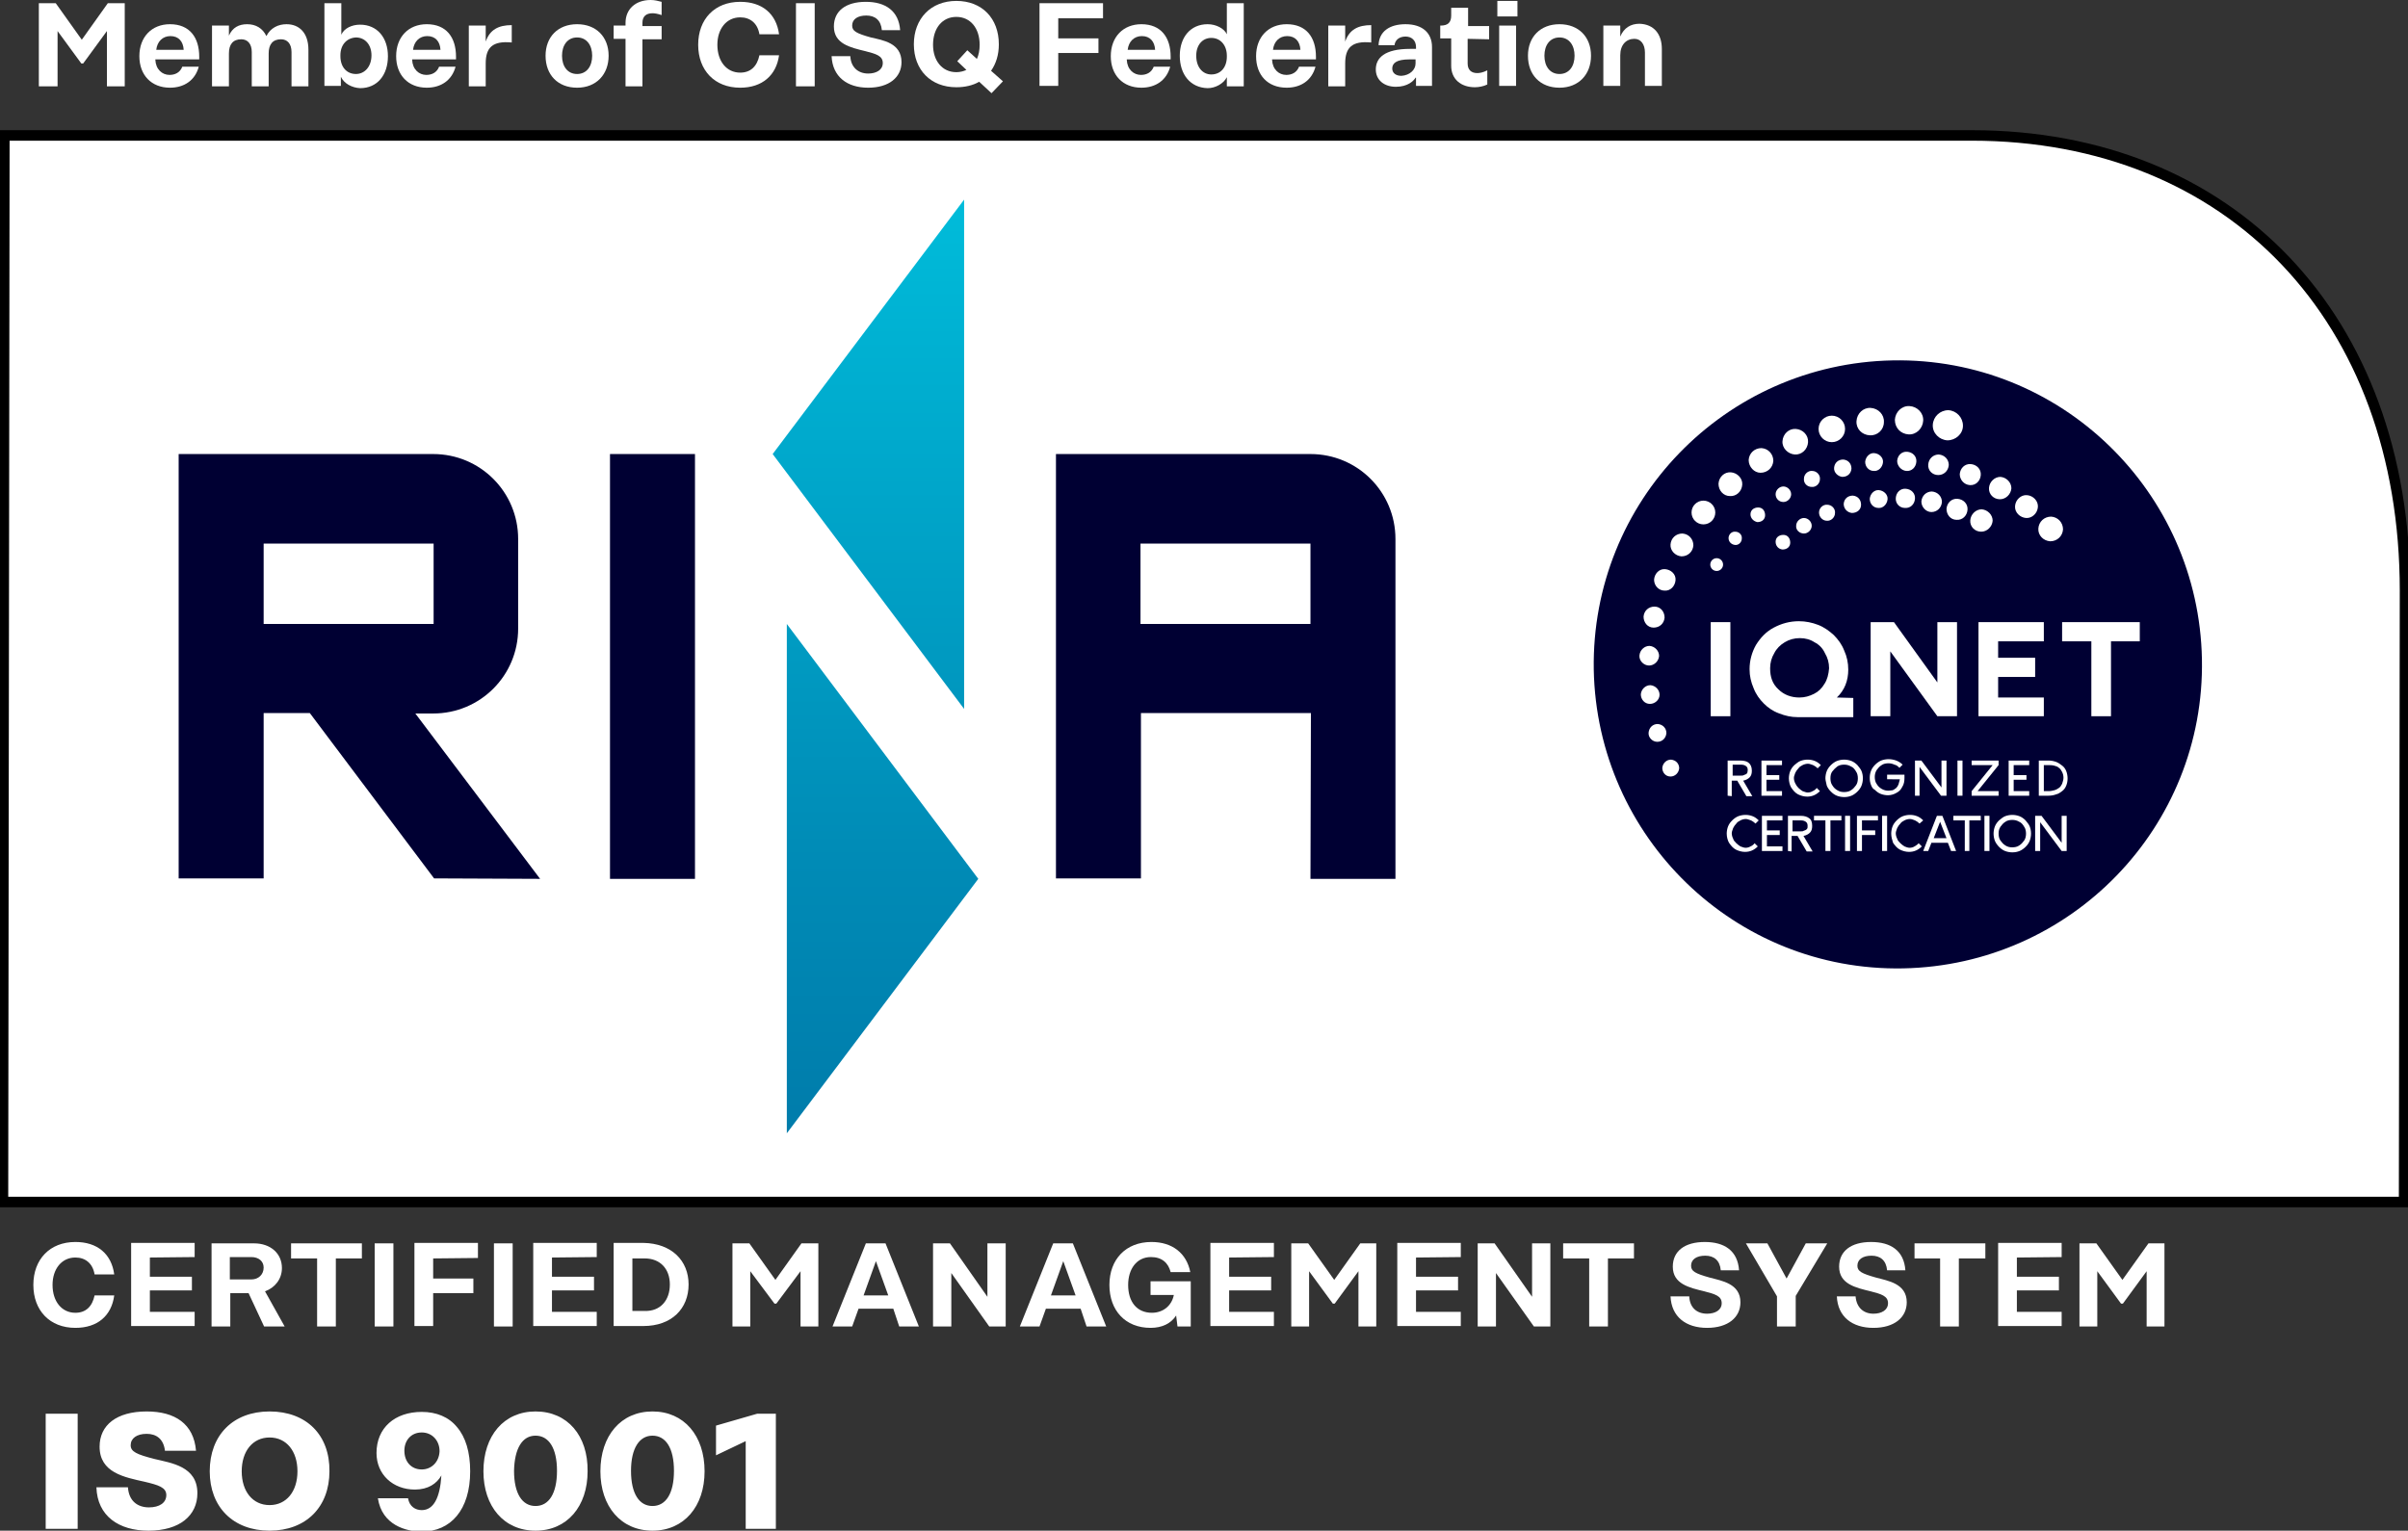 <?xml version="1.0" encoding="utf-8"?>
<!-- Generator: Adobe Illustrator 28.1.0, SVG Export Plug-In . SVG Version: 6.00 Build 0)  -->
<svg version="1.1"
	 id="svg2" xmlns:rdf="http://www.w3.org/1999/02/22-rdf-syntax-ns#" xmlns:cc="http://creativecommons.org/ns#" xmlns:dc="http://purl.org/dc/elements/1.1/" xmlns:sodipodi="http://sodipodi.sourceforge.net/DTD/sodipodi-0.dtd" xmlns:inkscape="http://www.inkscape.org/namespaces/inkscape" xmlns:svg="http://www.w3.org/2000/svg"
	 xmlns="http://www.w3.org/2000/svg" xmlns:xlink="http://www.w3.org/1999/xlink" x="0px" y="0px" viewBox="0 0 527 335.1"
	 style="enable-background:new 0 0 527 335.1;" xml:space="preserve">
<rect x="0" y="0" width="527" height="335.1" fill="#333333" stroke="none"/>
<style type="text/css">
	.st0{fill:#FFFFFF;}
	.st1{fill:#000033;}
	.st2{fill:url(#SVGID_1_);}
	.st3{fill:url(#SVGID_00000063628849393035470110000008601792018030433678_);}
</style>
<g>
	<g>
		<path class="st0" d="M0.7,263.1L0.9,29.6h430.6c56.7,0,94.8,40,94.8,99.6l-0.2,133.9L0.7,263.1L0.7,263.1z"/>
		<path d="M431.5,30.8c56.1,0,93.7,39.6,93.7,98.5L525,262H1.8L2.1,30.8H431.5 M431.5,28.5H2.1h-2.3v2.3L-0.5,262v2.3h2.3H525h2.3
			V262l0.2-132.7C527.5,69,488.9,28.5,431.5,28.5L431.5,28.5z"/>
	</g>
</g>
<g>
	<path id="path134" inkscape:connector-curvature="0" class="st0" d="M27.3,0.7v18.2h-3.9V6.8l-5.2,7.1h-0.4l-5.2-7.1v12.1H8.5V0.7
		h3.7l5.7,8l5.7-8L27.3,0.7"/>
	<path id="path136" inkscape:connector-curvature="0" class="st0" d="M40.2,10.9c-0.1-1.8-1.1-3-2.9-3c-1.7,0-2.9,1.2-3.1,3H40.2z
		 M30.5,12.3c0-4.2,2.7-7,6.7-7c4.3,0,6.4,2.9,6.4,7.1V13H34v0.1c0.1,2.1,1.5,3.3,3.1,3.3c1.2,0,2.3-0.5,2.8-1.8h3.6
		c-0.8,3-3.2,4.6-6.3,4.6C33.1,19.2,30.5,16.4,30.5,12.3"/>
	<path id="path138" inkscape:connector-curvature="0" class="st0" d="M67.5,10.9v8h-3.7v-7.5c0-1.8-0.9-2.8-2.3-2.8
		c-1.8,0-2.7,1.1-2.7,3.1v7.2h-3.7v-7.5c0-1.8-0.9-2.8-2.3-2.8c-1.8,0-2.7,1.1-2.7,3.1v7.2h-3.7V5.6h3.7v2.2c0.8-1.8,2.2-2.5,4-2.5
		c1.9,0,3.4,0.9,4.2,2.6c0.9-1.8,2.6-2.6,4.4-2.6C65.5,5.3,67.5,7.2,67.5,10.9"/>
	<path id="path140" inkscape:connector-curvature="0" class="st0" d="M74.5,12.1v0.2c0,2.4,1.4,3.9,3.4,3.9c1.9,0,3.4-1.6,3.4-4.1
		c0-2.3-1.4-3.9-3.4-3.9C75.9,8.3,74.5,9.8,74.5,12.1z M74.6,16.8L74.6,16.8v2H71V0.7h3.7v6.9l0,0c0.6-1.4,2.3-2.2,4.1-2.2
		c3.8,0,6.1,2.9,6.1,6.9c0,4.1-2.3,7-6.1,7C77,19.2,75.3,18.3,74.6,16.8"/>
	<path id="path142" inkscape:connector-curvature="0" class="st0" d="M96.4,10.9c-0.1-1.8-1.1-3-2.9-3c-1.7,0-2.9,1.2-3.1,3H96.4z
		 M86.7,12.3c0-4.2,2.7-7,6.7-7c4.3,0,6.4,2.9,6.4,7.1V13h-9.6v0.1c0.1,2.1,1.5,3.3,3.1,3.3c1.2,0,2.3-0.5,2.8-1.8h3.6
		c-0.8,3-3.2,4.6-6.3,4.6C89.3,19.2,86.7,16.4,86.7,12.3"/>
	<path id="path144" inkscape:connector-curvature="0" class="st0" d="M112,5.5v3.8c-4.2-0.4-5.7,1.1-5.7,4.6v5h-3.7V5.6h3.7v3.5
		C107.2,6.5,109.1,5.5,112,5.5"/>
	<path id="path146" inkscape:connector-curvature="0" class="st0" d="M123,12.2c0,2.3,1.2,4,3.3,4s3.3-1.7,3.3-4s-1.2-4-3.3-4
		C124.2,8.2,123,9.9,123,12.2z M133.2,12.2c0,4.1-2.7,7-6.9,7c-4.2,0-6.9-2.8-6.9-7c0-4.1,2.7-6.9,6.9-6.9
		C130.5,5.3,133.2,8.1,133.2,12.2"/>
	<path id="path148" inkscape:connector-curvature="0" class="st0" d="M140.6,5v0.7h4.2v2.9h-4.2v10.3h-3.7V8.5h-2.6V5.6h2.6V5
		c0-3,2.2-5,5.5-5c0.9,0,1.6,0.2,2.4,0.4v2.9c-0.9-0.3-1.5-0.4-2-0.4C141.4,2.9,140.6,3.6,140.6,5"/>
	<path id="path150" inkscape:connector-curvature="0" class="st0" d="M162,19.2c-5.6,0-9.2-3.8-9.2-9.4s3.6-9.4,9.2-9.4
		c4.8,0,7.9,2.6,8.5,7.1h-4.3c-0.4-2.4-2-3.7-4.2-3.7c-3,0-5,2.5-5,6c0,3.6,2,6.1,5,6.1c2.3,0,3.7-1.4,4.2-3.8h4.3
		C169.9,16.5,166.8,19.2,162,19.2"/>
	<path id="path152" inkscape:connector-curvature="0" class="st0" d="M178.3,0.7v18.2h-4.1V0.7H178.3"/>
	<path id="path154" inkscape:connector-curvature="0" class="st0" d="M190,16.1c1.8,0,3.2-0.8,3.2-2.3c0-1.6-1.5-2-3.8-2.6
		c-3.3-0.8-6.9-1.6-6.9-5.4c0-3.4,2.6-5.4,7-5.4c4.3,0,7.2,2,7.5,6.2h-4c-0.2-2.2-1.5-3.2-3.4-3.2s-3.1,0.8-3.1,2.2
		c0,1.2,0.9,1.7,4.1,2.6c2.6,0.6,6.7,1.2,6.7,5.4c0,3.3-2.7,5.6-7.3,5.6s-7.8-2.4-8-6.9h4.1C186.2,14.7,187.8,16.1,190,16.1"/>
	<path id="path156" inkscape:connector-curvature="0" class="st0" d="M211.5,15.3l-2-1.9l2.2-2.4l2.1,1.9c0.4-0.9,0.6-1.9,0.6-3.1
		c0-3.6-2-6.1-5.1-6.1s-5.1,2.5-5.1,6.1c0,3.5,2,6,5.1,6C210.1,15.8,210.9,15.6,211.5,15.3L211.5,15.3z M217,20.4l-2.7-2.5
		c-1.4,0.8-3.1,1.2-5,1.2c-5.6,0-9.3-3.8-9.3-9.4s3.7-9.5,9.3-9.5s9.3,3.8,9.3,9.5c0,2.3-0.6,4.2-1.7,5.8l2.6,2.3L217,20.4"/>
	<path id="path158" inkscape:connector-curvature="0" class="st0" d="M231.6,4v4.4h8.8v3.2h-8.8v7.2h-4.1V0.7h13.9V4H231.6"/>
	<path id="path160" inkscape:connector-curvature="0" class="st0" d="M252.8,10.9c-0.1-1.8-1.1-3-2.9-3c-1.7,0-2.9,1.2-3.1,3H252.8z
		 M243.1,12.3c0-4.2,2.7-7,6.7-7c4.3,0,6.4,2.9,6.4,7.1V13h-9.6v0.1c0.1,2.1,1.5,3.3,3.1,3.3c1.2,0,2.3-0.5,2.8-1.8h3.6
		c-0.8,3-3.2,4.6-6.3,4.6C245.7,19.2,243.1,16.4,243.1,12.3"/>
	<path id="path162" inkscape:connector-curvature="0" class="st0" d="M261.8,12.2c0,2.5,1.4,4.1,3.3,4.1c2,0,3.4-1.5,3.4-3.9v-0.2
		c0-2.3-1.4-3.9-3.4-3.9C263.2,8.3,261.8,9.8,261.8,12.2z M258.2,12.2c0-4,2.3-6.9,6.1-6.9c1.8,0,3.6,0.9,4.2,2.2l0,0V0.7h3.7v18.2
		h-3.7v-2l0,0c-0.7,1.4-2.5,2.4-4.2,2.4C260.5,19.2,258.2,16.3,258.2,12.2"/>
	<path id="path164" inkscape:connector-curvature="0" class="st0" d="M284.6,10.9c-0.1-1.8-1.1-3-2.9-3c-1.7,0-2.9,1.2-3.1,3H284.6z
		 M274.9,12.3c0-4.2,2.7-7,6.7-7c4.3,0,6.4,2.9,6.4,7.1V13h-9.6v0.1c0.1,2.1,1.5,3.3,3.1,3.3c1.2,0,2.3-0.5,2.8-1.8h3.6
		c-0.8,3-3.2,4.6-6.3,4.6C277.4,19.2,274.9,16.4,274.9,12.3"/>
	<path id="path166" inkscape:connector-curvature="0" class="st0" d="M300.1,5.5v3.8c-4.2-0.4-5.7,1.1-5.7,4.6v5h-3.7V5.6h3.7v3.5
		C295.3,6.5,297.2,5.5,300.1,5.5"/>
	<path id="path168" inkscape:connector-curvature="0" class="st0" d="M309.8,13.9V13h-1.3c-3,0-3.8,0.9-3.8,2c0,1,0.8,1.6,2,1.6
		C308.5,16.5,309.8,15.3,309.8,13.9L309.8,13.9z M313.4,10.3v8.5h-3.5V17h-0.1c-0.4,0.7-1.7,2-4.3,2s-4.4-1.5-4.4-3.8
		c0-2.5,1.9-4.5,7.5-4.5h1.3v-0.4c0-1.4-0.9-2.3-2.3-2.3s-2.3,0.8-2.4,1.9h-3.5c0.1-3,2.4-4.6,5.9-4.6
		C311.3,5.3,313.4,7.2,313.4,10.3"/>
	<path id="path170" inkscape:connector-curvature="0" class="st0" d="M321.2,8.5v5.4c0,1.4,0.8,2.1,2.1,2.1c0.5,0,1.2-0.1,2.2-0.6
		v3.1c-0.8,0.4-1.9,0.6-2.7,0.6c-3.1,0-5.2-1.8-5.2-4.7v-6h-2.4V5.6h0.1c1.6,0,2.3-0.7,2.3-2.2V1.7h3.7v4h4.6v2.9L321.2,8.5"/>
	<path id="path172" inkscape:connector-curvature="0" class="st0" d="M328.1,5.6h3.7v13.2h-3.7V5.6z M327.7,0.2h4.4v3.4h-4.4V0.2"/>
	<path id="path174" inkscape:connector-curvature="0" class="st0" d="M338,12.2c0,2.3,1.2,4,3.3,4c2.1,0,3.3-1.7,3.3-4s-1.2-4-3.3-4
		C339.2,8.2,338,9.9,338,12.2z M348.2,12.2c0,4.1-2.7,7-6.9,7c-4.2,0-6.9-2.8-6.9-7c0-4.1,2.7-6.9,6.9-6.9
		C345.5,5.3,348.2,8.1,348.2,12.2"/>
	<path id="path176" inkscape:connector-curvature="0" class="st0" d="M363.7,10.7v8.1H360v-7.3c0-1.8-0.9-3-2.3-3
		c-1.8,0-3.1,1.3-3.1,3.6v6.7h-3.7V5.6h3.7V8c0.8-1.9,2.3-2.8,4.2-2.8C362,5.3,363.7,7.5,363.7,10.7"/>
</g>
<g>
	<g>
		<path id="path186" inkscape:connector-curvature="0" class="st0" d="M16.5,290.7c-5.6,0-9.2-3.8-9.2-9.4s3.6-9.4,9.2-9.4
			c4.8,0,7.9,2.6,8.5,7.1h-4.3c-0.4-2.4-2-3.7-4.2-3.7c-3,0-5,2.5-5,6c0,3.6,2,6.1,5,6.1c2.3,0,3.7-1.4,4.2-3.8H25
			C24.4,288.1,21.3,290.7,16.5,290.7"/>
		<path id="path188" inkscape:connector-curvature="0" class="st0" d="M32.8,275.3v4.2H42v3h-9.2v4.7h9.8v3.1H28.7v-18.2h13.9v3.1
			L32.8,275.3"/>
		<path id="path190" inkscape:connector-curvature="0" class="st0" d="M50.4,280.1H55c1.6,0,2.7-1.1,2.7-2.6c0-1.4-1.1-2.3-2.7-2.3
			h-4.7v4.9H50.4z M57.8,290.4l-3.4-7.3h-4v7.3h-4.1v-18.2h9.3c3.6,0,6.1,2.2,6.1,5.4c0,2.4-1.5,4.3-3.7,5.1l4.3,7.7H57.8"/>
		<path id="path192" inkscape:connector-curvature="0" class="st0" d="M79.2,275.5h-5.7v14.9h-4.1v-14.9h-5.7v-3.3h15.5V275.5"/>
		<path id="path194" inkscape:connector-curvature="0" class="st0" d="M86.1,272.2v18.2H82v-18.2H86.1"/>
		<path id="path196" inkscape:connector-curvature="0" class="st0" d="M94.8,275.5v4.4h8.8v3.2h-8.8v7.2h-4.1v-18.2h13.9v3.3
			L94.8,275.5"/>
		<path id="path198" inkscape:connector-curvature="0" class="st0" d="M112.2,272.2v18.2h-4.1v-18.2H112.2"/>
		<path id="path200" inkscape:connector-curvature="0" class="st0" d="M120.8,275.3v4.2h9.2v3h-9.2v4.7h9.8v3.1h-13.9v-18.2h13.9
			v3.1L120.8,275.3"/>
		<path id="path202" inkscape:connector-curvature="0" class="st0" d="M146.6,281.2c0-3.4-2.1-5.7-5.5-5.7h-2.7V287h2.7
			C144.5,287.1,146.6,284.7,146.6,281.2z M150.7,281.2c0,5.3-3.7,9.1-9.9,9.1h-6.5v-18.2h6.5C147,272.2,150.7,276,150.7,281.2"/>
		<path id="path204" inkscape:connector-curvature="0" class="st0" d="M179.1,272.2v18.2h-3.9v-12.1l-5.3,7.1h-0.4l-5.3-7.1v12.1
			h-3.9v-18.2h3.7l5.7,8l5.7-8H179.1"/>
		<path id="path206" inkscape:connector-curvature="0" class="st0" d="M194.4,283.6l-2.7-7.5l-2.7,7.5H194.4z M195.5,286.5h-7.6
			l-1.4,3.9h-4.3l7.3-18.2h4.3l7.3,18.2h-4.3L195.5,286.5"/>
		<path id="path208" inkscape:connector-curvature="0" class="st0" d="M220.1,272.2v18.2h-3.6l-8.3-11.7v11.7h-4v-18.2h3.7l8.2,11.7
			v-11.7H220.1"/>
		<path id="path210" inkscape:connector-curvature="0" class="st0" d="M235.4,283.6l-2.7-7.5l-2.7,7.5H235.4z M236.5,286.5h-7.6
			l-1.4,3.9h-4.3l7.3-18.2h4.3l7.3,18.2h-4.3L236.5,286.5"/>
		<path id="path212" inkscape:connector-curvature="0" class="st0" d="M260.6,280.5v9.9h-2.9l-0.3-2.4c-1.1,1.7-3,2.7-5.6,2.7
			c-5.5,0-9-3.8-9-9.4s3.6-9.4,9.2-9.4c4.6,0,7.7,2.5,8.5,6.6h-4.3c-0.5-2-1.9-3.3-4.3-3.3c-3.2,0-5,2.7-5,6.1
			c0,3.7,1.9,6.1,5.2,6.1c2.3,0,4.3-1.4,4.8-3.9h-5.1v-3L260.6,280.5"/>
		<path id="path214" inkscape:connector-curvature="0" class="st0" d="M269,275.3v4.2h9.2v3H269v4.7h9.8v3.1h-13.9v-18.2h13.9v3.1
			L269,275.3"/>
		<path id="path216" inkscape:connector-curvature="0" class="st0" d="M301.2,272.2v18.2h-3.9v-12.1l-5.2,7.1h-0.4l-5.2-7.1v12.1
			h-3.9v-18.2h3.7l5.7,8l5.7-8H301.2"/>
		<path id="path218" inkscape:connector-curvature="0" class="st0" d="M309.9,275.3v4.2h9.2v3h-9.2v4.7h9.8v3.1h-13.9v-18.2h13.9
			v3.1L309.9,275.3"/>
		<path id="path220" inkscape:connector-curvature="0" class="st0" d="M339.3,272.2v18.2h-3.6l-8.3-11.7v11.7h-4v-18.2h3.7l8.2,11.7
			v-11.7H339.3"/>
		<path id="path222" inkscape:connector-curvature="0" class="st0" d="M357.6,275.5h-5.7v14.9h-4.1v-14.9h-5.7v-3.3h15.5
			L357.6,275.5"/>
		<path id="path224" inkscape:connector-curvature="0" class="st0" d="M373.6,287.6c1.8,0,3.2-0.8,3.2-2.3c0-1.6-1.5-2-3.8-2.6
			c-3.3-0.8-6.9-1.6-6.9-5.4c0-3.4,2.6-5.4,7-5.4c4.3,0,7.2,1.9,7.5,6.2h-4c-0.2-2.2-1.5-3.2-3.4-3.2s-3.1,0.8-3.1,2.2
			c0,1.2,0.9,1.7,4.1,2.6c2.6,0.7,6.7,1.3,6.7,5.4c0,3.3-2.7,5.6-7.3,5.6c-4.6,0-7.8-2.4-8-6.9h4.1
			C369.8,286.3,371.4,287.6,373.6,287.6"/>
		<path id="path226" inkscape:connector-curvature="0" class="st0" d="M393,283.7v6.7h-4.1v-6.6l-6.8-11.6h4.7l4.2,7.7l4.2-7.7h4.7
			L393,283.7"/>
		<path id="path228" inkscape:connector-curvature="0" class="st0" d="M410,287.6c1.8,0,3.2-0.8,3.2-2.3c0-1.6-1.5-2-3.8-2.6
			c-3.3-0.8-6.9-1.6-6.9-5.4c0-3.4,2.6-5.4,7-5.4c4.3,0,7.2,1.9,7.5,6.2h-4c-0.2-2.2-1.5-3.2-3.4-3.2s-3.1,0.8-3.1,2.2
			c0,1.2,0.9,1.7,4.1,2.6c2.6,0.7,6.7,1.3,6.7,5.4c0,3.3-2.7,5.6-7.3,5.6c-4.6,0-7.8-2.4-8-6.9h4.1
			C406.3,286.3,407.9,287.6,410,287.6"/>
		<path id="path230" inkscape:connector-curvature="0" class="st0" d="M434.4,275.5h-5.7v14.9h-4.1v-14.9H419v-3.3h15.5v3.3"/>
		<path id="path232" inkscape:connector-curvature="0" class="st0" d="M441.4,275.3v4.2h9.2v3h-9.2v4.7h9.8v3.1h-13.9v-18.2h13.9
			v3.1L441.4,275.3"/>
		<path id="path234" inkscape:connector-curvature="0" class="st0" d="M473.7,272.2v18.2h-3.9v-12.1l-5.2,7.1h-0.4l-5.2-7.1v12.1
			h-3.9v-18.2h3.7l5.7,8l5.7-8H473.7"/>
	</g>
	<path id="path236" inkscape:connector-curvature="0" class="st0" d="M10,309.5v25.2h7v-25.2H10z M28,325.6h-6.9
		c0.2,6.3,4.9,9.5,11.4,9.5c6.8,0,10.7-3.3,10.7-8.2c0-5.9-5.7-6.6-9.4-7.5c-3.9-1-5.2-1.6-5.2-3c0-1.5,1.3-2.5,3.5-2.5
		c2.1,0,3.7,1.1,4,3.7h6.8c-0.5-5.9-4.6-8.6-10.8-8.6c-6.6,0-10.3,3-10.3,7.7c0,5.7,5.4,6.7,9.9,7.7c2.9,0.7,4.7,1.2,4.7,2.9
		c0,1.7-1.5,2.7-3.8,2.7C30.1,330,28.2,328.6,28,325.6z M59,309c-8,0-13.1,5.2-13.1,13.1c0,7.8,5.1,13,13.1,13s13.1-5.2,13.1-13
		C72.2,314.2,67.1,309,59,309z M59,314.7c3.7,0,6.1,3,6.1,7.4s-2.4,7.4-6.1,7.4c-3.7,0-6.1-3-6.1-7.4S55.3,314.7,59,314.7z
		 M100,312.4c-1.8-2.2-4.5-3.3-7.7-3.3c-5.9,0-9.9,3.5-9.9,9c0,4.7,3.6,8,8.4,8c2.9,0,4.8-1.3,5.8-3.1c-0.3,4.9-1.7,7.6-4.3,7.6
		c-1.4,0-2.7-0.8-3-2.6h-6.6c0.9,5.9,6.2,7.3,9.6,7.3c6.3,0,10.6-4.7,10.6-13.2C102.9,317.9,101.9,314.6,100,312.4z M92.3,321.7
		c-2.3,0-3.8-1.7-3.8-4.1c0-2.3,1.5-4,3.8-4s3.9,1.8,3.9,4.1C96.1,320.1,94.4,321.7,92.3,321.7z M117.2,309
		c-6.9,0-11.4,5.3-11.4,13.1c0,7.7,4.5,13,11.4,13s11.4-5.3,11.4-13C128.7,314.3,124.2,309,117.2,309z M117.2,314.3
		c2.9,0,4.7,2.7,4.7,7.7s-1.8,7.7-4.7,7.7c-2.9,0-4.7-2.7-4.7-7.7C112.6,317.1,114.3,314.3,117.2,314.3z M142.8,309
		c-6.9,0-11.4,5.3-11.4,13.1c0,7.7,4.5,13,11.4,13s11.4-5.3,11.4-13C154.2,314.3,149.7,309,142.8,309z M142.8,314.3
		c2.9,0,4.7,2.7,4.7,7.7s-1.8,7.7-4.7,7.7s-4.7-2.7-4.7-7.7C138.1,317.1,139.9,314.3,142.8,314.3z M165.7,309.5L165.7,309.5
		L165.7,309.5l-9,2.6v6.5l6.5-3.1v19.2h6.6v-25.2H165.7"/>
</g>
<g>
	<path class="st1" d="M57.7,119h37.2v17.6H57.7V119z M118.2,192.4l-27.3-36.2h3.9c10.3,0,18.6-8.3,18.6-18.6V118
		c0-10.3-8.3-18.6-18.6-18.6H39.1v92.9h18.6v-36.2h10.1l0,0L95,192.3L118.2,192.4L118.2,192.4z M133.5,192.4h18.6v-93h-18.6V192.4z
		 M286.8,136.6h-37.2V119h37.2V136.6z M286.8,192.4h18.6V118c0-10.3-8.3-18.6-18.6-18.6h-55.7v92.9h18.6v-36.2h37.2L286.8,192.4
		L286.8,192.4z"/>
	<g>
		
			<linearGradient id="SVGID_1_" gradientUnits="userSpaceOnUse" x1="-2258.186" y1="971.7" x2="-2255.822" y2="971.7" gradientTransform="matrix(0 -86.482 86.482 0 -83841.305 -195044.094)">
			<stop  offset="0" style="stop-color:#007CAB"/>
			<stop  offset="0.293" style="stop-color:#008BB6"/>
			<stop  offset="0.852" style="stop-color:#00B1D2"/>
			<stop  offset="1" style="stop-color:#00BCDA"/>
		</linearGradient>
		<polygon class="st2" points="172.2,248.1 214.1,192.4 172.2,136.6 		"/>
		
			<linearGradient id="SVGID_00000058550163659721750790000014357801058611867298_" gradientUnits="userSpaceOnUse" x1="-2258.186" y1="971.664" x2="-2255.822" y2="971.664" gradientTransform="matrix(0 -86.482 86.482 0 -83841.305 -195044.094)">
			<stop  offset="0" style="stop-color:#007CAB"/>
			<stop  offset="0.293" style="stop-color:#008BB6"/>
			<stop  offset="0.852" style="stop-color:#00B1D2"/>
			<stop  offset="1" style="stop-color:#00BCDA"/>
		</linearGradient>
		<polygon style="fill:url(#SVGID_00000058550163659721750790000014357801058611867298_);" points="211,43.7 211,43.7 169.1,99.4 
			211,155.2 		"/>
	</g>
</g>
<g id="MARKS">
	<g>
		<path class="st1" d="M481.9,144.3c-0.7-36.7-30.9-66.1-67.7-65.4c-36.7,0.7-66,30.9-65.4,67.7c0.7,36.7,30.9,66.1,67.7,65.4
			C453.2,211.3,482.6,181.1,481.9,144.3z"/>
	</g>
	<g>
		<g>
			<g>
				<rect x="374.4" y="136.2" class="st0" width="4.3" height="20.6"/>
				<path class="st0" d="M402,152.7c1.7-1.6,2.5-3.7,2.5-6.1c0-1.5-0.3-2.9-0.9-4.2c-0.5-1.3-1.3-2.4-2.3-3.4
					c-1-0.9-2.1-1.7-3.4-2.2s-2.7-0.8-4.2-0.8c-2,0-3.8,0.5-5.5,1.4s-2.9,2.2-3.9,3.8c-0.9,1.6-1.4,3.4-1.4,5.3
					c0,1.5,0.3,2.8,0.9,4.2c0.5,1.3,1.3,2.4,2.2,3.3c0.9,0.9,2,1.7,3.4,2.2c1.3,0.5,2.6,0.8,4,0.8h12.2v-4.2L402,152.7L402,152.7z
					 M399.3,149.7c-0.6,1-1.3,1.7-2.3,2.2s-2,0.8-3.2,0.8c-1.8,0-3.4-0.6-4.6-1.8c-1.3-1.2-1.8-2.7-1.8-4.6c0-1.2,0.3-2.3,0.9-3.3
					c0.5-1,1.3-1.8,2.3-2.4c1-0.6,2.1-0.9,3.3-0.9s2.3,0.3,3.2,0.9c1,0.5,1.8,1.3,2.3,2.4c0.6,1,0.9,2.1,0.9,3.3
					C400.2,147.6,399.9,148.8,399.3,149.7z"/>
				<polygon class="st0" points="424,136.2 424,149.4 414.5,136.2 409.4,136.2 409.4,156.8 413.7,156.8 413.7,142.6 424,156.8 
					428.3,156.8 428.3,136.2 				"/>
				<polygon class="st0" points="447.3,140.4 447.3,136.2 433,136.2 433,156.8 447.3,156.8 447.3,152.7 437.3,152.7 437.3,148.2 
					445.4,148.2 445.4,144 437.3,144 437.3,140.4 				"/>
				<polygon class="st0" points="451.3,136.2 451.3,140.4 457.7,140.4 457.7,156.8 462,156.8 462,140.4 468.3,140.4 468.3,136.2 
									"/>
			</g>
			<g>
				<path class="st0" d="M388.6,118.6c0-0.9,0.7-1.5,1.7-1.5c0.9,0,1.5,0.7,1.5,1.7c0,0.9-0.7,1.5-1.7,1.5
					C389.2,120.2,388.6,119.5,388.6,118.6z"/>
				<path class="st0" d="M393.1,115.1c0-0.9,0.8-1.7,1.7-1.7c0.9,0,1.7,0.8,1.7,1.7s-0.8,1.7-1.7,1.7
					C393.8,116.8,393,116,393.1,115.1z"/>
				<path class="st0" d="M403.5,110.3c0.1-1.1,0.9-1.8,2-1.8c1.1,0.1,1.8,0.9,1.8,2s-0.9,1.8-2,1.8
					C404.3,112.2,403.5,111.4,403.5,110.3z"/>
				<path class="st0" d="M414.9,109c0.1-1.2,1-2.1,2.2-2s2.1,1,2,2.2s-1,2.1-2.2,2C415.7,111.2,414.8,110.2,414.9,109z"/>
				<path class="st0" d="M420.5,109.8c0.1-1.3,1.1-2.2,2.3-2.2c1.3,0.1,2.2,1.1,2.2,2.3c-0.1,1.3-1.1,2.2-2.3,2.2
					S420.5,111,420.5,109.8z"/>
				<path class="st0" d="M426,111.4c0.1-1.3,1.1-2.3,2.4-2.2s2.3,1.1,2.2,2.4c-0.1,1.3-1.1,2.3-2.4,2.2
					C426.9,113.8,426,112.7,426,111.4z"/>
				<path class="st0" d="M431.2,113.9c0.1-1.3,1.2-2.4,2.5-2.4c1.3,0.1,2.4,1.2,2.4,2.5c-0.1,1.3-1.2,2.4-2.5,2.4
					C432.2,116.4,431.1,115.3,431.2,113.9z"/>
				<circle class="st0" cx="375.7" cy="123.6" r="1.4"/>
				<path class="st0" d="M378.3,117.8c0-0.8,0.7-1.5,1.5-1.4c0.8,0,1.5,0.7,1.4,1.5c0,0.8-0.7,1.5-1.5,1.4
					C378.9,119.2,378.3,118.6,378.3,117.8z"/>
				<path class="st0" d="M388.6,108.2c0-0.9,0.8-1.7,1.7-1.7c0.9,0,1.7,0.8,1.7,1.7s-0.8,1.7-1.7,1.7
					C389.3,109.9,388.6,109.1,388.6,108.2z"/>
				<path class="st0" d="M394.8,104.8c0-1,0.9-1.8,1.8-1.7c1,0,1.8,0.9,1.7,1.8c0,1-0.9,1.8-1.8,1.7
					C395.5,106.6,394.7,105.8,394.8,104.8z"/>
				<path class="st0" d="M401.4,102.4c0.1-1.1,0.9-1.8,2-1.8c1.1,0.1,1.8,0.9,1.8,2c-0.1,1.1-0.9,1.8-2,1.8
					C402.2,104.3,401.3,103.4,401.4,102.4z"/>
				<path class="st0" d="M408.2,101.1c0.1-1.1,1-2,2-1.9c1.1,0.1,2,1,1.9,2c-0.1,1.1-1,2-2,1.9C409,103.1,408.2,102.2,408.2,101.1z"
					/>
				<path class="st0" d="M415.2,100.9c0.1-1.2,1-2.1,2.2-2s2.1,1,2,2.2s-1,2.1-2.2,2C416.1,103,415.2,102,415.2,100.9z"/>
				<path class="st0" d="M422,101.7c0.1-1.3,1.1-2.2,2.3-2.2c1.3,0.1,2.2,1.1,2.2,2.3c-0.1,1.3-1.1,2.2-2.3,2.2
					C422.9,104,421.9,103,422,101.7z"/>
				<path class="st0" d="M428.9,103.8c0.1-1.3,1.1-2.3,2.4-2.2c1.3,0.1,2.3,1.1,2.2,2.4c-0.1,1.3-1.1,2.3-2.4,2.2
					S428.9,105,428.9,103.8z"/>
				<path class="st0" d="M435.3,106.8c0.1-1.3,1.2-2.4,2.5-2.4c1.3,0.1,2.4,1.2,2.4,2.5c-0.1,1.3-1.2,2.4-2.5,2.4
					C436.3,109.3,435.2,108.2,435.3,106.8z"/>
				<path class="st0" d="M441,110.8c0.1-1.4,1.3-2.5,2.6-2.4c1.4,0.1,2.5,1.3,2.4,2.6c-0.1,1.4-1.3,2.5-2.6,2.4
					S440.9,112.2,441,110.8z"/>
				<path class="st0" d="M446.1,115.7c0.1-1.5,1.3-2.6,2.8-2.6c1.5,0.1,2.6,1.3,2.6,2.8c-0.1,1.5-1.3,2.6-2.8,2.6
					C447.2,118.4,446,117.2,446.1,115.7z"/>
				<path class="st0" d="M363.8,168.1c0.1-1,0.9-1.8,1.9-1.8c1.1,0.1,1.8,0.9,1.8,1.9c-0.1,1-0.9,1.8-1.9,1.8
					C364.5,170,363.8,169.1,363.8,168.1z"/>
				<path class="st0" d="M360.8,160.4c0.1-1.1,0.9-1.9,2-1.9c1.1,0.1,1.9,0.9,1.9,2c-0.1,1.1-0.9,1.9-2,1.9
					C361.6,162.4,360.7,161.4,360.8,160.4z"/>
				<path class="st0" d="M359.1,152c0.1-1.1,1-2,2.1-2c1.1,0.1,2,1,2,2.1s-1,2-2.1,2C359.9,154.1,359.1,153.1,359.1,152z"/>
				<path class="st0" d="M358.8,143.5c0.1-1.2,1.1-2.1,2.2-2.1c1.2,0.1,2.1,1.1,2.1,2.2c-0.1,1.2-1.1,2.1-2.2,2.1
					S358.7,144.7,358.8,143.5z"/>
				<path class="st0" d="M359.7,135c0.1-1.3,1.1-2.2,2.4-2.2s2.2,1.1,2.2,2.4c-0.1,1.3-1.1,2.2-2.4,2.2S359.7,136.3,359.7,135z"/>
				<path class="st0" d="M362,126.9c0.1-1.3,1.1-2.4,2.4-2.3s2.4,1.1,2.3,2.4s-1.1,2.4-2.4,2.3C363,129.3,362,128.2,362,126.9z"/>
				<path class="st0" d="M365.6,119.2c0.1-1.4,1.2-2.4,2.6-2.4c1.4,0.1,2.4,1.2,2.4,2.6c-0.1,1.4-1.2,2.4-2.6,2.4
					C366.6,121.7,365.5,120.5,365.6,119.2z"/>
				<circle class="st0" cx="372.8" cy="112.2" r="2.6"/>
				<path class="st0" d="M376.1,105.9c0.1-1.5,1.3-2.6,2.7-2.5s2.6,1.3,2.5,2.7c-0.1,1.5-1.3,2.6-2.7,2.5
					C377.2,108.6,376.1,107.4,376.1,105.9z"/>
				<path class="st0" d="M382.7,100.7c0.1-1.5,1.3-2.6,2.8-2.6c1.5,0.1,2.6,1.3,2.6,2.8c-0.1,1.5-1.3,2.6-2.8,2.6
					C383.9,103.5,382.7,102.2,382.7,100.7z"/>
				<path class="st0" d="M390.1,96.6c0.1-1.6,1.4-2.8,2.9-2.7c1.6,0.1,2.8,1.4,2.7,2.9c-0.1,1.6-1.4,2.8-2.9,2.7
					S390,98.1,390.1,96.6z"/>
				<circle class="st0" cx="400.9" cy="93.9" r="2.9"/>
				<path class="st0" d="M406.3,92.2c0.1-1.7,1.5-3,3.1-2.9c1.7,0.1,3,1.5,2.9,3.1c0,1.7-1.4,3-3.1,2.9
					C407.5,95.2,406.2,93.9,406.3,92.2z"/>
				<path class="st0" d="M414.7,91.9c0.1-1.7,1.5-3.1,3.2-3s3.1,1.5,3,3.2s-1.5,3.1-3.2,3S414.7,93.7,414.7,91.9z"/>
				<path class="st0" d="M423,93c0.1-1.8,1.6-3.2,3.4-3.2c1.8,0.1,3.2,1.6,3.2,3.4s-1.6,3.2-3.4,3.2C424.4,96.3,422.9,94.8,423,93z"
					/>
				<path class="st0" d="M383.1,112.6c0-0.9,0.7-1.5,1.7-1.5c0.9,0,1.5,0.7,1.5,1.7c0,0.9-0.7,1.5-1.7,1.5
					C383.7,114.1,383.1,113.4,383.1,112.6z"/>
				<path class="st0" d="M409.2,109.2c0.1-1.1,1-2,2-1.9c1.1,0.1,2,1,1.9,2c-0.1,1.1-1,2-2,1.9C410,111.2,409.2,110.3,409.2,109.2z"
					/>
				<path class="st0" d="M398.1,112.2c0-1,0.9-1.8,1.8-1.7c1,0,1.8,0.9,1.7,1.8c0,1-0.9,1.8-1.8,1.7
					C398.9,114,398.1,113.2,398.1,112.2z"/>
			</g>
		</g>
		<g>
			<path class="st0" d="M378.1,174.2v-7.7h2.8c0.8,0,1.5,0.2,1.8,0.5c0.4,0.3,0.7,0.9,0.7,1.7c0,0.6-0.1,1.1-0.5,1.5
				c-0.3,0.3-0.8,0.6-1.4,0.7l2,3.4h-1.3l-2-3.4H379v3.4L378.1,174.2L378.1,174.2z M379.2,169.8h1.8c0.2,0,0.5,0,0.6-0.1
				c0.2-0.1,0.3-0.1,0.5-0.2c0.1-0.1,0.3-0.2,0.3-0.3s0.1-0.3,0.1-0.6c0-0.4-0.1-0.7-0.4-0.9s-0.6-0.3-1.1-0.3h-1.8V169.8z"/>
			<path class="st0" d="M385.5,174.2v-7.7h4.5v1h-3.4v2.2h2.8v1h-2.8v2.5h3.4v1H385.5L385.5,174.2z"/>
			<path class="st0" d="M391.5,170.4c0-0.5,0.1-1.1,0.3-1.6c0.2-0.5,0.5-0.9,0.9-1.3c0.4-0.3,0.8-0.7,1.3-0.9s1.1-0.3,1.6-0.3
				c0.6,0,1.1,0.1,1.6,0.3s0.9,0.5,1.3,0.9l-0.7,0.7c-0.3-0.3-0.6-0.5-1-0.7c-0.4-0.1-0.7-0.3-1.1-0.3s-0.8,0.1-1.2,0.3
				c-0.4,0.2-0.7,0.4-0.9,0.7c-0.3,0.3-0.5,0.6-0.7,1c-0.1,0.4-0.3,0.7-0.3,1.1c0,0.4,0.1,0.8,0.3,1.2c0.2,0.4,0.4,0.7,0.7,1
				c0.3,0.3,0.6,0.5,0.9,0.7c0.4,0.1,0.7,0.3,1.1,0.3s0.8-0.1,1.1-0.3c0.3-0.1,0.7-0.4,0.9-0.7l0.7,0.7c-0.8,0.8-1.7,1.2-2.8,1.2
				c-0.7,0-1.4-0.2-2-0.5s-1.1-0.9-1.5-1.5C391.7,171.9,391.5,171.1,391.5,170.4z"/>
			<path class="st0" d="M399.5,170.4c0-0.5,0.1-1.1,0.3-1.6c0.2-0.5,0.5-0.9,0.9-1.3c0.3-0.3,0.8-0.7,1.3-0.9s1.1-0.3,1.6-0.3
				s1.1,0.1,1.6,0.3s0.9,0.5,1.3,0.9c0.3,0.4,0.7,0.8,0.9,1.3c0.2,0.5,0.3,1,0.3,1.6c0,0.5-0.1,1.1-0.3,1.6
				c-0.2,0.5-0.5,0.9-0.9,1.3c-0.3,0.3-0.8,0.7-1.3,0.9s-1,0.3-1.6,0.3c-0.5,0-1.1-0.1-1.6-0.3s-0.9-0.5-1.3-0.9s-0.7-0.8-0.9-1.3
				C399.7,171.4,399.5,170.9,399.5,170.4z M400.6,170.4c0,0.5,0.1,1.1,0.4,1.5c0.3,0.5,0.6,0.8,1.1,1.1s0.9,0.4,1.5,0.4
				c0.5,0,1.1-0.1,1.5-0.4c0.5-0.3,0.8-0.7,1.1-1.1s0.4-1,0.4-1.5s-0.1-1.1-0.4-1.5c-0.3-0.5-0.6-0.9-1.1-1.1
				c-0.5-0.3-1-0.4-1.5-0.4s-1.1,0.1-1.5,0.4s-0.8,0.7-1.1,1.1C400.7,169.3,400.6,169.8,400.6,170.4z"/>
			<path class="st0" d="M409.5,171.9c-0.2-0.5-0.3-1-0.3-1.6s0.1-1.1,0.3-1.6c0.2-0.5,0.5-0.9,0.9-1.3c0.3-0.3,0.8-0.7,1.3-0.9
				s1.1-0.3,1.6-0.3c0.6,0,1.1,0.1,1.7,0.3c0.5,0.2,1,0.5,1.4,0.9l-0.7,0.7c-0.3-0.3-0.6-0.6-1.1-0.7c-0.4-0.2-0.9-0.3-1.3-0.3
				c-0.5,0-1.1,0.1-1.5,0.4c-0.5,0.3-0.8,0.7-1.1,1.1c-0.3,0.5-0.4,1-0.4,1.5s0.1,1.1,0.4,1.5c0.3,0.5,0.6,0.8,1.1,1.1
				s1,0.4,1.5,0.4c0.3,0,0.7-0.1,0.9-0.1c0.3-0.1,0.5-0.3,0.8-0.5c0.2-0.2,0.4-0.5,0.5-0.8s0.2-0.7,0.3-1.1H413v-1h3.8v0.7
				c0,0.7-0.1,1.4-0.5,2c-0.3,0.6-0.7,1-1.3,1.3c-0.5,0.3-1.2,0.5-1.8,0.5c-0.5,0-1.1-0.1-1.6-0.3s-0.9-0.5-1.3-0.9
				C409.9,172.7,409.7,172.4,409.5,171.9z"/>
			<path class="st0" d="M419.1,174.2v-7.7h1.4l4.4,5.9v-5.9h1.1v7.7h-1.2l-4.7-6.3v6.3H419.1z"/>
			<path class="st0" d="M428.4,174.2v-7.7h1.1v7.7H428.4z"/>
			<path class="st0" d="M431.5,174.2v-1l4.6-5.7h-4.6v-1h5.9v1l-4.6,5.7h4.6v1H431.5z"/>
			<path class="st0" d="M439.6,174.2v-7.7h4.5v1h-3.4v2.2h2.8v1h-2.8v2.5h3.4v1H439.6L439.6,174.2z"/>
			<path class="st0" d="M446.2,174.2v-7.7h2.1c0.6,0,1.1,0.1,1.7,0.3c0.5,0.2,0.9,0.5,1.3,0.8s0.7,0.7,0.9,1.2
				c0.2,0.5,0.3,1.1,0.3,1.6c0,0.6-0.1,1.1-0.3,1.6s-0.5,0.9-0.9,1.2s-0.8,0.6-1.3,0.7c-0.5,0.2-1.1,0.3-1.7,0.3L446.2,174.2
				L446.2,174.2z M447.3,173.2h1c0.5,0,0.9-0.1,1.3-0.2c0.4-0.1,0.7-0.3,1-0.5s0.5-0.5,0.7-0.9c0.1-0.4,0.3-0.8,0.3-1.3
				s-0.1-0.9-0.3-1.3s-0.4-0.7-0.7-0.9c-0.3-0.3-0.7-0.4-1.1-0.5s-0.8-0.1-1.3-0.1h-0.9V173.2L447.3,173.2z"/>
		</g>
		<g>
			<path class="st0" d="M377.9,182.5c0-0.5,0.1-1.1,0.3-1.6c0.2-0.5,0.5-0.9,0.9-1.3c0.3-0.3,0.8-0.7,1.3-0.9s1.1-0.3,1.6-0.3
				c0.6,0,1.1,0.1,1.6,0.3s0.9,0.5,1.3,0.9l-0.7,0.7c-0.3-0.3-0.6-0.5-1-0.7c-0.4-0.1-0.7-0.3-1.1-0.3s-0.8,0.1-1.2,0.3
				c-0.4,0.2-0.7,0.4-0.9,0.7c-0.3,0.3-0.5,0.6-0.7,1c-0.1,0.4-0.3,0.7-0.3,1.1c0,0.4,0.1,0.8,0.3,1.2c0.1,0.4,0.4,0.7,0.7,1
				c0.3,0.3,0.6,0.5,0.9,0.7c0.4,0.1,0.7,0.3,1.1,0.3s0.8-0.1,1.1-0.3c0.3-0.1,0.7-0.4,0.9-0.7l0.7,0.7c-0.8,0.8-1.7,1.2-2.8,1.2
				c-0.7,0-1.4-0.2-2-0.5s-1.1-0.9-1.5-1.5C378.1,184,377.9,183.2,377.9,182.5z"/>
			<path class="st0" d="M385.6,186.3v-7.7h4.5v1h-3.4v2.2h2.8v1h-2.8v2.5h3.4v1H385.6L385.6,186.3z"/>
			<path class="st0" d="M391.3,186.3v-7.7h2.8c0.8,0,1.4,0.2,1.8,0.5c0.5,0.3,0.7,0.9,0.7,1.7c0,0.6-0.1,1.1-0.5,1.5
				c-0.3,0.3-0.8,0.6-1.4,0.7l2,3.4h-1.3l-2-3.4h-1.3v3.4L391.3,186.3L391.3,186.3z M392.3,182h1.8c0.2,0,0.5,0,0.6-0.1
				c0.2-0.1,0.3-0.1,0.5-0.2c0.1-0.1,0.3-0.2,0.3-0.3c0.1-0.1,0.1-0.3,0.1-0.6c0-0.4-0.1-0.7-0.4-0.9s-0.6-0.3-1.1-0.3h-1.8V182z"/>
			<path class="st0" d="M397,179.6v-1h6v1h-2.4v6.7h-1.1v-6.7H397z"/>
			<path class="st0" d="M403.8,186.3v-7.7h1.1v7.7H403.8z"/>
			<path class="st0" d="M406.4,186.3v-7.7h4.6v1h-3.5v2.2h2.9v1h-2.9v3.5H406.4L406.4,186.3z"/>
			<path class="st0" d="M411.9,186.3v-7.7h1.1v7.7H411.9z"/>
			<path class="st0" d="M413.9,182.5c0-0.5,0.1-1.1,0.3-1.6c0.2-0.5,0.5-0.9,0.9-1.3c0.3-0.3,0.8-0.7,1.3-0.9s1.1-0.3,1.6-0.3
				c0.6,0,1.1,0.1,1.6,0.3s0.9,0.5,1.3,0.9l-0.8,0.7c-0.3-0.3-0.6-0.5-1-0.7c-0.3-0.1-0.7-0.3-1.1-0.3s-0.8,0.1-1.2,0.3
				s-0.7,0.4-0.9,0.7c-0.3,0.3-0.5,0.6-0.7,1c-0.1,0.4-0.3,0.7-0.3,1.1c0,0.4,0.1,0.8,0.3,1.2c0.1,0.4,0.4,0.7,0.7,1
				c0.3,0.3,0.6,0.5,0.9,0.7c0.3,0.1,0.7,0.3,1.1,0.3s0.8-0.1,1.1-0.3s0.7-0.4,0.9-0.7l0.7,0.7c-0.8,0.8-1.7,1.2-2.8,1.2
				c-0.7,0-1.4-0.2-2-0.5s-1.1-0.9-1.5-1.5C414.1,183.9,413.9,183.2,413.9,182.5z"/>
			<path class="st0" d="M420.9,186.3l3-7.7h1.2l3,7.7H427l-0.7-1.8h-3.6l-0.7,1.8H420.9z M423.2,183.5h2.8l-1.4-3.6L423.2,183.5z"/>
			<path class="st0" d="M427.5,179.6v-1h6v1H431v6.7h-1v-6.7H427.5z"/>
			<path class="st0" d="M434.3,186.3v-7.7h1.1v7.7H434.3z"/>
			<path class="st0" d="M436.3,182.5c0-0.5,0.1-1.1,0.3-1.6c0.2-0.5,0.5-0.9,0.9-1.3c0.4-0.3,0.8-0.7,1.3-0.9s1.1-0.3,1.6-0.3
				s1.1,0.1,1.6,0.3s0.9,0.5,1.3,0.9c0.3,0.4,0.7,0.8,0.9,1.3c0.2,0.5,0.3,1,0.3,1.6c0,0.5-0.1,1.1-0.3,1.6
				c-0.2,0.5-0.5,0.9-0.9,1.3c-0.3,0.3-0.8,0.7-1.3,0.9s-1,0.3-1.6,0.3c-0.5,0-1.1-0.1-1.6-0.3s-0.9-0.5-1.3-0.9
				c-0.3-0.3-0.7-0.8-0.9-1.3S436.3,183,436.3,182.5z M437.4,182.5c0,0.5,0.1,1.1,0.4,1.5s0.6,0.8,1.1,1.1s0.9,0.4,1.5,0.4
				c0.5,0,1.1-0.1,1.5-0.4c0.5-0.3,0.8-0.7,1.1-1.1s0.4-1,0.4-1.5s-0.1-1.1-0.4-1.5c-0.3-0.5-0.6-0.9-1.1-1.1
				c-0.5-0.3-1-0.4-1.5-0.4s-1.1,0.1-1.5,0.4c-0.5,0.3-0.8,0.7-1.1,1.1C437.5,181.5,437.4,181.9,437.4,182.5z"/>
			<path class="st0" d="M445.4,186.3v-7.7h1.4l4.4,5.9v-5.9h1.1v7.7h-1.1l-4.7-6.3v6.3H445.4z"/>
		</g>
	</g>
</g>
</svg>
